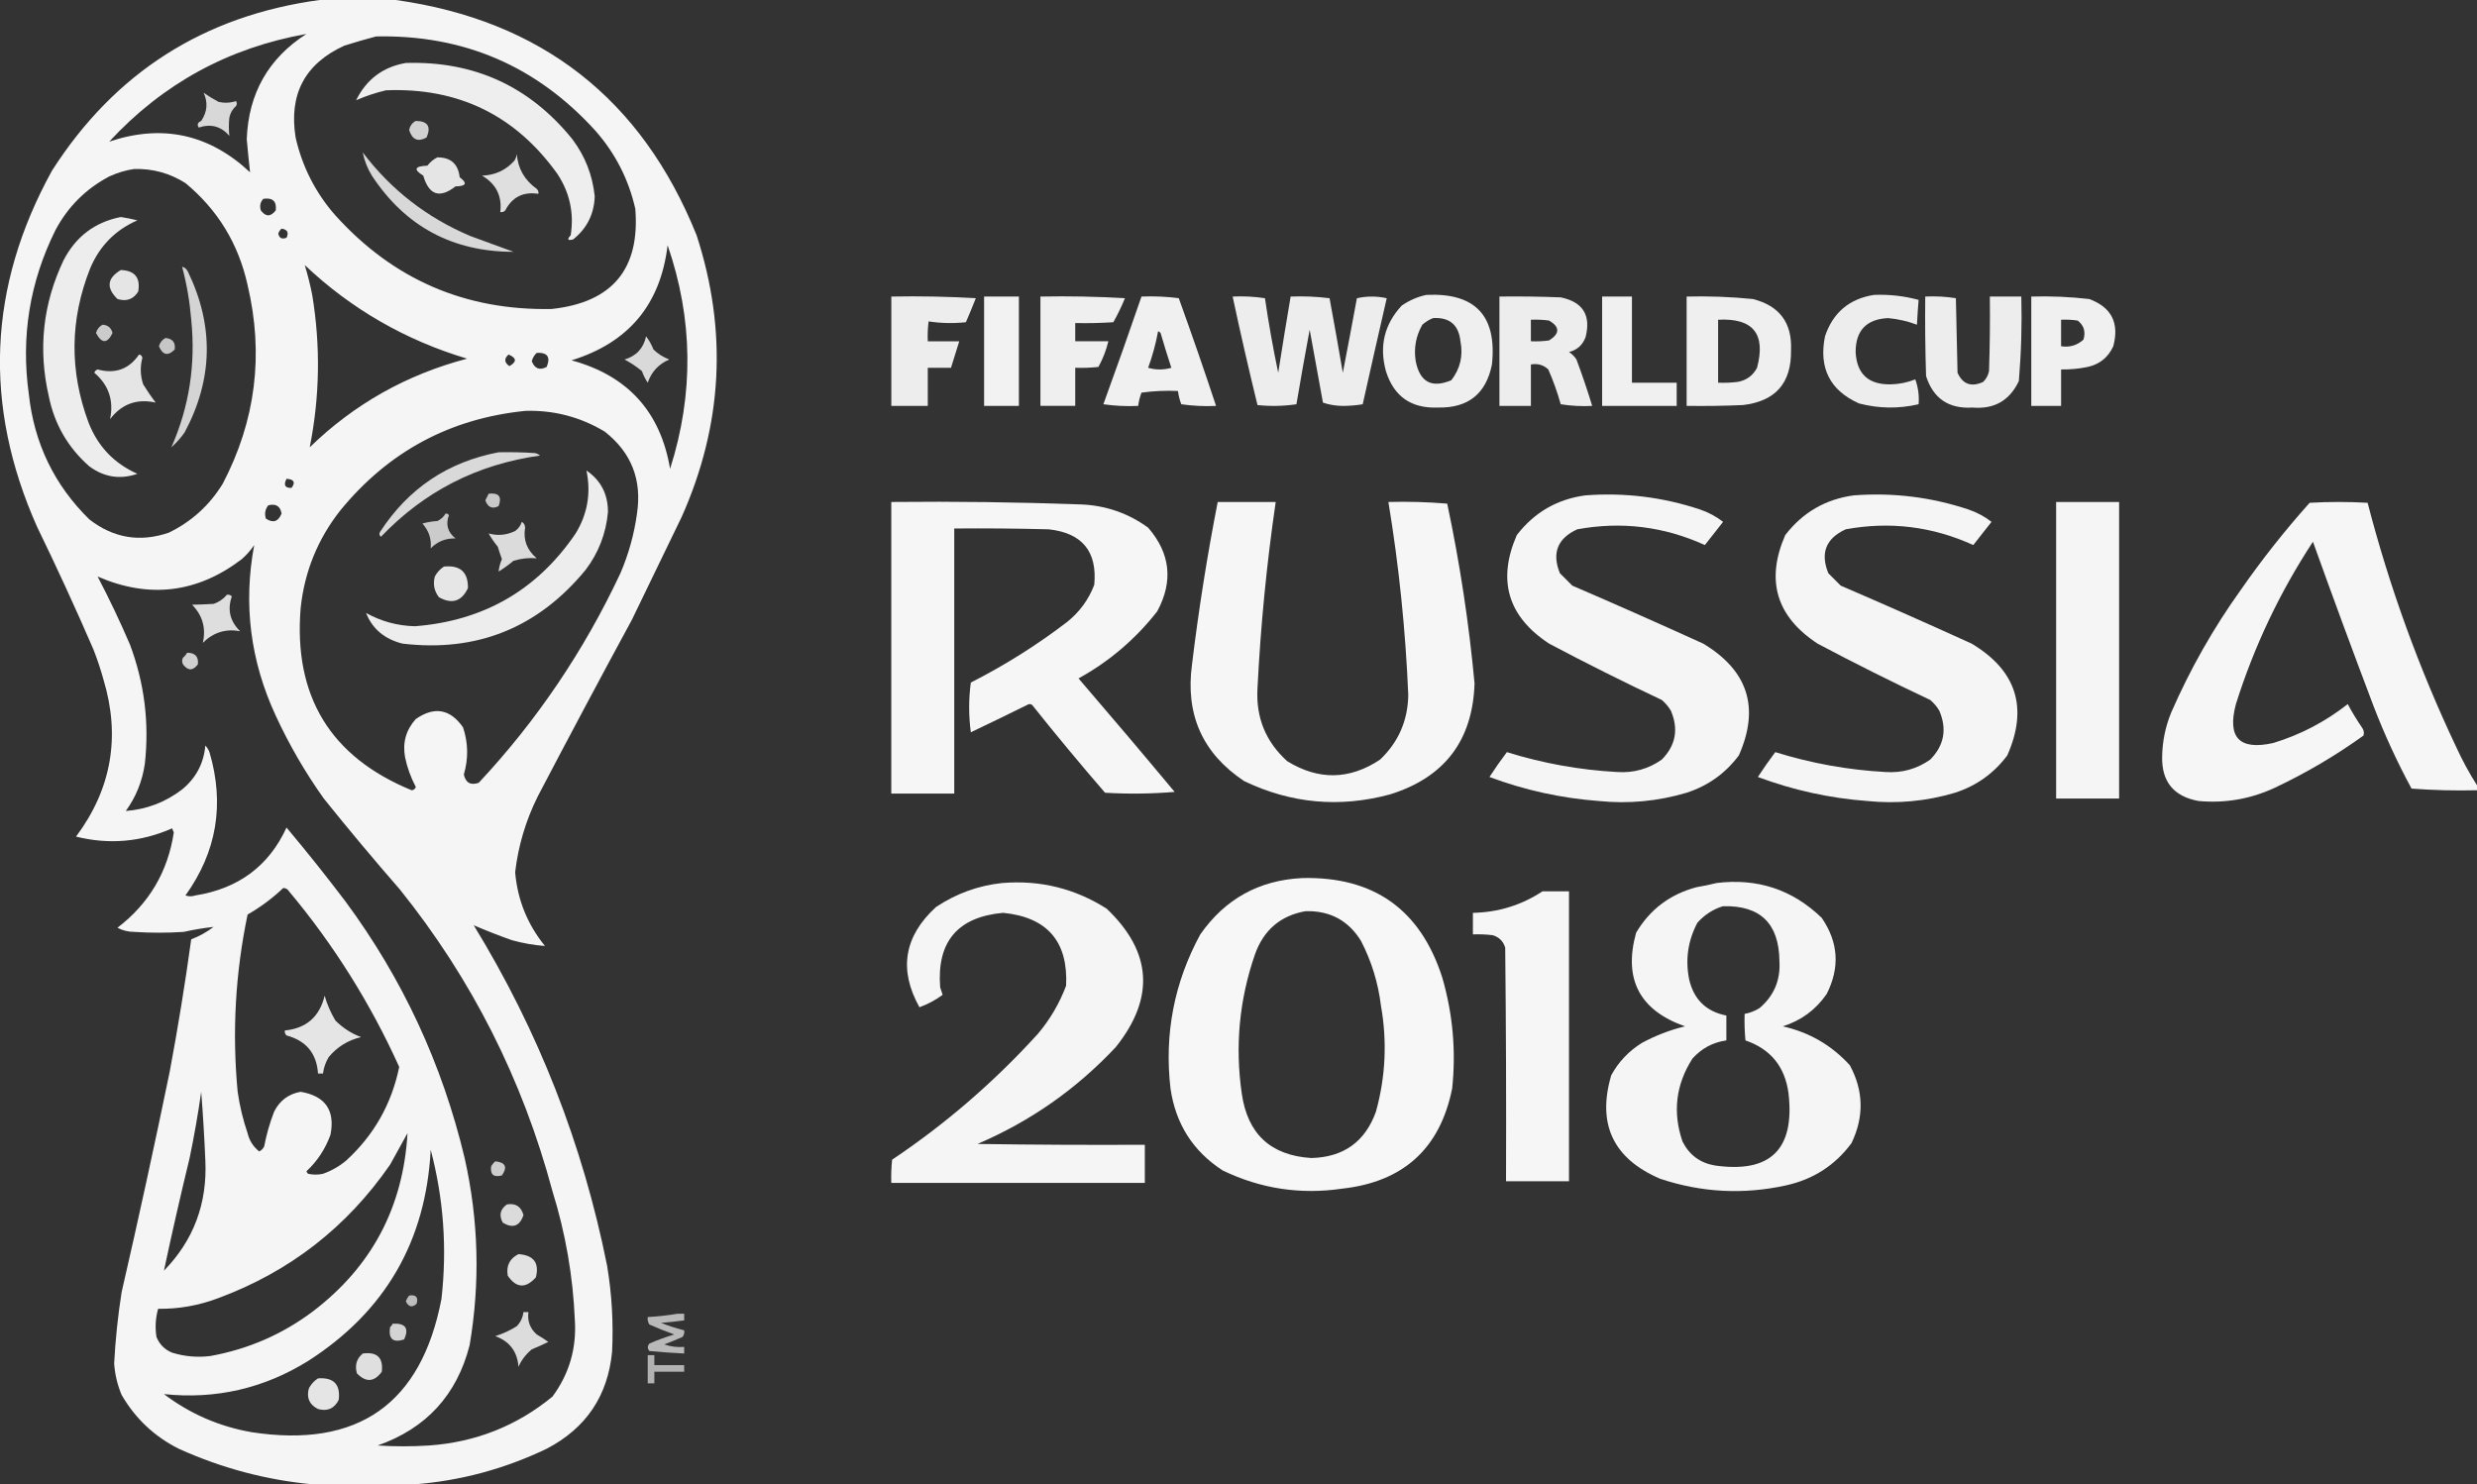 <?xml version="1.0" encoding="UTF-8"?> <svg xmlns="http://www.w3.org/2000/svg" xmlns:xlink="http://www.w3.org/1999/xlink" xmlns:xodm="http://www.corel.com/coreldraw/odm/2003" xml:space="preserve" width="110.234mm" height="66.07mm" version="1.1" style="shape-rendering:geometricPrecision; text-rendering:geometricPrecision; image-rendering:optimizeQuality; fill-rule:evenodd; clip-rule:evenodd" viewBox="0 0 1477.8 885.74"><rect x="0" y="0" width="1477.8" height="885.74" fill="#333333" stroke="none"/> <defs> <style type="text/css"> .fil31 {fill:#FEFEFE;fill-opacity:0.627} .fil30 {fill:#FEFEFE;fill-opacity:0.655} .fil28 {fill:#FEFEFE;fill-opacity:0.675} .fil16 {fill:#FEFEFE;fill-opacity:0.725} .fil18 {fill:#FEFEFE;fill-opacity:0.737} .fil14 {fill:#FEFEFE;fill-opacity:0.749} .fil26 {fill:#FEFEFE;fill-opacity:0.757} .fil23 {fill:#FEFEFE;fill-opacity:0.769} .fil3 {fill:#FEFEFE;fill-opacity:0.78} .fil7 {fill:#FEFEFE;fill-opacity:0.792} .fil2 {fill:#FEFEFE;fill-opacity:0.808} .fil17 {fill:#FEFEFE;fill-opacity:0.812} .fil15 {fill:#FEFEFE;fill-opacity:0.816} .fil20 {fill:#FEFEFE;fill-opacity:0.827} .fil29 {fill:#FEFEFE;fill-opacity:0.835} .fil22 {fill:#FEFEFE;fill-opacity:0.843} .fil4 {fill:#FEFEFE;fill-opacity:0.847} .fil27 {fill:#FEFEFE;fill-opacity:0.859} .fil5 {fill:#FEFEFE;fill-opacity:0.871} .fil32 {fill:#FEFEFE;fill-opacity:0.875} .fil25 {fill:#FEFEFE;fill-opacity:0.878} .fil21 {fill:#FEFEFE;fill-opacity:0.882} .fil9 {fill:#FEFEFE;fill-opacity:0.91} .fil6 {fill:#FEFEFE;fill-opacity:0.914} .fil1 {fill:#FEFEFE;fill-opacity:0.918} .fil11 {fill:#FEFEFE;fill-opacity:0.922} .fil8 {fill:#FEFEFE;fill-opacity:0.925} .fil12 {fill:#FEFEFE;fill-opacity:0.929} .fil13 {fill:#FEFEFE;fill-opacity:0.933} .fil10 {fill:#FEFEFE;fill-opacity:0.941} .fil0 {fill:#FEFEFE;fill-opacity:0.953} .fil19 {fill:#FEFEFE;fill-opacity:0.957} .fil24 {fill:#FEFEFE;fill-opacity:0.961} </style> </defs> <g id="Слой_x0020_1">  <g id="_2553546588016"> <g> <path class="fil0" d="M190.71 0c15.16,0 30.32,0 45.47,0 86.86,12.23 146.67,59.02 179.42,140.37 18.56,57.12 15.6,113.14 -8.9,168.05 -9.89,20.43 -19.77,40.86 -29.66,61.29 -19.02,35.07 -37.8,70.33 -56.35,105.77 -7.05,14.23 -11.5,29.22 -13.35,44.98 1.42,16.51 7.35,31.17 17.79,43.99 -6.5,-0.46 -13.09,-1.61 -19.77,-3.46 -7.83,-2.78 -15.41,-5.74 -22.74,-8.9 38.56,62.96 65.09,130.68 79.58,203.15 2.84,17.03 3.83,34.17 2.97,51.4 -2.55,26.34 -15.56,45.62 -39.05,57.83 -25.13,12.05 -51.49,19.13 -79.08,21.25 -20.1,0 -40.2,0 -60.3,0 -27.78,-2.58 -54.47,-9.66 -80.07,-21.25 -14.56,-7.31 -25.93,-18.02 -34.11,-32.13 -2.52,-6.02 -4.01,-12.28 -4.45,-18.78 0.75,-14.24 2.23,-28.4 4.45,-42.51 10.06,-43.71 19.62,-87.54 28.67,-131.48 4.93,-26.26 9.21,-52.62 12.85,-79.08 4.82,-1.83 9.26,-4.3 13.34,-7.41 -5.92,0.65 -11.85,1.64 -17.79,2.97 -9.89,0.66 -19.77,0.66 -29.66,0 -3.57,-0.03 -6.86,-0.85 -9.89,-2.47 18.83,-14.4 30.04,-33.34 33.61,-56.84 -0.33,-0.82 -0.66,-1.65 -0.99,-2.47 -18.55,8.17 -37.66,9.81 -57.34,4.94 21.22,-28.48 26.66,-59.78 16.31,-93.91 -1.67,-6.04 -3.65,-11.97 -5.93,-17.79 -10.66,-24.62 -21.87,-49 -33.61,-73.15 -32.27,-72.41 -29.3,-143.25 8.9,-212.54 37.41,-58.51 90.63,-92.45 159.65,-101.82zm-41.52 102.81c-24.4,-22.82 -52.41,-28.92 -84.03,-18.29 31.98,-34.61 71.2,-56.03 117.64,-64.26 -22.7,14.58 -34.56,35.5 -35.59,62.77 0.59,6.61 1.25,13.2 1.98,19.77zm75.13 -81.06c52.28,-1.12 95.95,17.66 130.98,56.35 11.81,13.41 19.72,28.89 23.72,46.46 2.9,36 -13.74,55.93 -49.92,59.81 -51.52,1.01 -94.52,-17.61 -129.01,-55.85 -11.81,-13.41 -19.72,-28.9 -23.73,-46.46 -4.14,-25.84 5.58,-44.13 29.16,-54.86 6.34,-1.99 12.6,-3.8 18.78,-5.44zm-144.33 79.09c11.09,-0.31 21.31,2.49 30.64,8.4 19.26,15.93 31.62,36.19 37.07,60.8 9.81,41.45 4.87,80.99 -14.83,118.63 -7.89,12.84 -18.6,22.56 -32.13,29.16 -17.22,5.92 -33.04,3.28 -47.45,-7.91 -20.86,-20.47 -32.89,-45.35 -36.08,-74.63 -4.8,-34.29 0.47,-66.92 15.82,-97.87 7.41,-14.01 18.12,-24.71 32.13,-32.13 4.86,-2.23 9.8,-3.71 14.83,-4.45zm77.11 17.79c5.6,-0.82 8.07,1.49 7.41,6.92 -3.02,3.91 -5.99,3.91 -8.9,0 -0.82,-2.64 -0.33,-4.95 1.48,-6.92zm10.87 17.79c3.47,0.52 4.46,2.33 2.97,5.44 -2.71,1.07 -4.35,0.24 -4.94,-2.47 0.44,-1.23 1.1,-2.21 1.98,-2.97zm230.33 9.89c15.25,44.18 15.74,88.67 1.48,133.45 -5.71,-34.05 -25.31,-55.64 -58.82,-64.75 34.05,-10.48 53.16,-33.38 57.34,-68.7zm-216.49 11.86c27.75,26.22 60.04,44.84 96.88,55.85 -36.04,9.45 -67.35,27.08 -93.91,52.89 6.02,-30.19 6.51,-60.51 1.48,-90.95 -1.19,-6.03 -2.67,-11.96 -4.45,-17.79zm138.4 52.39c6.41,-0.34 8.39,2.46 5.93,8.4 -4.19,2.19 -7.16,1.04 -8.9,-3.46 0.56,-1.99 1.55,-3.63 2.97,-4.94zm-16.8 0.99c4.87,2.05 5.04,4.36 0.49,6.92 -3.08,-2.15 -3.24,-4.46 -0.49,-6.92zm9.89 33.61c17.08,-0.51 32.89,3.61 47.45,12.36 15.9,12.43 22.33,28.74 19.28,48.93 -1.68,12.3 -4.98,24.17 -9.88,35.59 -21.72,46.29 -49.89,87.97 -84.52,125.05 -4.84,1.67 -7.8,0.02 -8.9,-4.94 2.78,-9.45 2.62,-18.84 -0.49,-28.17 -7.68,-10.97 -17.07,-12.62 -28.17,-4.94 -5.84,6.48 -7.98,14.06 -6.43,22.74 1.3,6.23 3.45,12.16 6.43,17.79 -0.38,1.21 -1.21,1.86 -2.47,1.98 -48.46,-19.87 -70.54,-56.11 -66.23,-108.74 2.31,-21.78 10.22,-41.22 23.73,-58.32 28.62,-34.99 65.36,-54.76 110.22,-59.31zm-142.35 40.53c4.49,0.31 5.48,2.12 2.97,5.44 -3.92,0.12 -4.91,-1.7 -2.97,-5.44zm-10.87 15.82c4.52,-1.14 7.16,0.5 7.91,4.94 -1.99,4.87 -5.12,5.86 -9.39,2.97 -0.88,-2.96 -0.39,-5.6 1.48,-7.91zm-101.82 42.51c30.74,13.33 59.41,9.87 86,-10.38 2.84,-2.51 5.31,-5.31 7.41,-8.4 -6.61,35.19 -2.32,69.13 12.85,101.82 8.06,17.45 17.61,33.92 28.67,49.43 14.79,18.41 29.94,36.54 45.47,54.37 42.78,53.27 73.1,113.25 90.95,179.92 7.76,24.97 12.21,50.51 13.34,76.61 1.14,17.04 -3.31,32.36 -13.34,45.97 -21.32,17.49 -45.87,27.21 -73.65,29.16 -10.21,0.66 -20.43,0.66 -30.64,0 28.96,-10.18 47.25,-30.12 54.86,-59.81 6.36,-37.39 5.37,-74.63 -2.97,-111.71 -13.35,-56.03 -37.08,-107.1 -71.18,-153.22 -11.32,-14.95 -23.02,-29.61 -35.09,-43.99 -10.46,22.89 -28.59,36.4 -54.37,40.53 -1.98,0.66 -3.95,0.66 -5.93,0 18.7,-26.05 23.48,-54.55 14.33,-85.51 -0.58,-1.49 -1.4,-2.8 -2.47,-3.95 -0.94,10.66 -5.56,19.4 -13.84,26.2 -9.96,7.62 -21.16,11.9 -33.61,12.85 6.1,-8.41 9.88,-17.8 11.37,-28.17 2.71,-24.46 -0.26,-48.19 -8.9,-71.18 -5.93,-13.83 -12.36,-27.34 -19.28,-40.53zm110.72 185.85c1.5,0.01 2.65,0.67 3.46,1.98 26.64,31.85 48.56,66.78 65.74,104.79 -4.54,22.11 -15.09,40.73 -31.63,55.85 -4.12,3.46 -8.74,6.1 -13.84,7.91 -2.97,0.66 -5.93,0.66 -8.9,0 -0.45,-0.41 -0.78,-0.9 -0.99,-1.48 6.51,-6.1 11.29,-13.35 14.33,-21.75 2.91,-14.61 -3.03,-23.17 -17.79,-25.7 -7.24,1.31 -12.51,5.27 -15.82,11.86 -2.6,6.73 -4.58,13.65 -5.93,20.76 -0.66,1.32 -1.65,2.31 -2.97,2.97 -3.55,-2.82 -5.86,-6.45 -6.92,-10.87 -2.75,-8.05 -4.73,-16.29 -5.93,-24.71 -3.36,-35.56 -1.38,-70.82 5.93,-105.78 7.77,-4.45 14.85,-9.72 21.25,-15.82zm-71.18 228.35c4.79,-22.46 9.9,-44.87 15.32,-67.22 2.73,-13.1 5.04,-26.28 6.92,-39.54 1.07,13.66 1.89,27.33 2.47,41.02 1.19,25.73 -7.04,47.65 -24.71,65.74zm145.32 -82.05c-2.55,44.15 -21.33,79.58 -56.35,106.27 -18.21,13.71 -38.64,22.61 -61.29,26.69 -7.73,0.96 -15.31,0.3 -22.74,-1.98 -4.45,-1.81 -7.58,-4.94 -9.39,-9.39 -0.89,-5.71 -0.56,-11.32 0.99,-16.8 12.28,0.18 24.3,-1.97 36.08,-6.43 42.48,-15.79 76.58,-42.32 102.31,-79.58 3.49,-6.32 6.95,-12.58 10.38,-18.78zm13.84 9.88c7.69,29.12 9.83,58.78 6.43,88.97 -12.03,62.74 -49.76,89.27 -113.19,79.58 -19.36,-3.37 -36.82,-10.95 -52.39,-22.74 30.91,3.23 59.58,-3.36 86,-19.77 45.92,-29.39 70.31,-71.4 73.15,-126.04z"></path> </g> <g> <path class="fil1" d="M242.11 37.57c40.73,-1.23 73.85,13.92 99.35,45.47 7.62,10.13 12.07,21.5 13.35,34.11 -0.34,10.55 -4.62,19.12 -12.85,25.7 -3.32,0.87 -3.82,0.05 -1.48,-2.47 2.08,-13.2 -0.55,-25.39 -7.91,-36.58 -25.03,-35 -59.14,-51.65 -102.32,-49.92 -6.25,1.5 -12.18,3.48 -17.79,5.93 6.14,-12.46 16.02,-19.87 29.66,-22.24z"></path> </g> <g> <path class="fil2" d="M121.51 55.36c2.8,1.95 5.77,3.77 8.9,5.44 3.55,0.78 7.01,0.62 10.38,-0.49 0.66,0.99 0.66,1.98 0,2.97 -2.08,1.86 -3.4,4.16 -3.95,6.92 -0.4,3.67 -0.4,7.29 0,10.87 -4.96,-5.72 -11.06,-7.37 -18.29,-4.94 -1.11,-1.75 -0.62,-3.07 1.48,-3.95 3.62,-5.39 4.12,-10.99 1.48,-16.8z"></path> </g> <g> <path class="fil3" d="M248.05 72.16c7.15,0.07 9.3,3.36 6.43,9.89 -5.1,2.81 -8.56,1.33 -10.38,-4.45 0.5,-2.52 1.82,-4.33 3.95,-5.44z"></path> </g> <g> <path class="fil2" d="M216.41 90.95c16.87,22.29 38.29,38.93 64.26,49.92 8.62,3.14 17.19,6.27 25.7,9.39 -36.39,0.01 -64.56,-15.14 -84.52,-45.47 -2.66,-4.33 -4.47,-8.94 -5.44,-13.84z"></path> </g> <g> <path class="fil4" d="M308.35 91.93c0.6,8.59 4.55,15.51 11.86,20.76 0.88,0.82 1.21,1.8 0.99,2.97 -9.02,-1.39 -15.61,1.9 -19.77,9.89 -0.82,0.88 -1.8,1.2 -2.97,0.99 1.16,-9.54 -2.46,-16.79 -10.87,-21.75 7.74,-0.24 14.16,-3.2 19.28,-8.9 0.78,-1.23 1.28,-2.55 1.48,-3.95z"></path> </g> <g> <path class="fil5" d="M260.9 93.91c8,-0.07 12.45,3.88 13.35,11.86 4.75,3.54 3.93,5.35 -2.47,5.44 -9.45,7.39 -15.88,5.25 -19.28,-6.43 -6,-3.65 -5.18,-5.63 2.47,-5.93 1.64,-2.13 3.62,-3.78 5.93,-4.94z"></path> </g> <g> <path class="fil6" d="M72.08 129.5c3.31,0.5 6.6,1.16 9.88,1.98 -13.18,5.77 -22.58,15.33 -28.17,28.67 -12.11,30.52 -12.44,61.16 -0.99,91.93 5.52,14.25 15.24,24.46 29.16,30.64 -10.28,3.55 -19.84,2.07 -28.67,-4.45 -12.78,-11.22 -20.85,-25.22 -24.22,-42.01 -6.42,-28.08 -3.45,-55.1 8.9,-81.06 7.34,-14.11 18.7,-22.68 34.11,-25.7z"></path> </g> <g> <path class="fil7" d="M108.66 159.16c1.56,0.43 2.71,1.42 3.46,2.97 15.63,32.27 14.97,64.23 -1.98,95.89 -2.3,3.28 -4.93,6.25 -7.91,8.9 10.64,-24.13 14.59,-49.5 11.86,-76.12 -0.87,-10.72 -2.68,-21.27 -5.44,-31.63z"></path> </g> <g> <path class="fil5" d="M72.08 161.13c8.36,0.29 11.82,4.58 10.38,12.85 -2.86,4.6 -6.98,6.09 -12.36,4.45 -6.87,-6.67 -6.21,-12.44 1.98,-17.3z"></path> </g> <g> <path class="fil8" d="M851.06 175.96c29.11,-1.36 42.13,12.48 39.05,41.52 -3.49,17.48 -14.2,26.05 -32.13,25.7 -16.04,0.65 -26.42,-6.6 -31.14,-21.75 -4.07,-14.87 -0.94,-27.89 9.39,-39.05 4.59,-3.19 9.54,-5.33 14.83,-6.43zm3.95 13.84c9.82,-0.56 15.26,4.05 16.31,13.84 1.67,8.65 -0.14,16.39 -5.44,23.23 -11.7,4.94 -18.78,1.15 -21.25,-11.37 -1.22,-7.73 0.1,-14.98 3.95,-21.75 1.99,-1.73 4.13,-3.05 6.43,-3.95z"></path> </g> <g> <path class="fil6" d="M1117.97 175.96c9.06,-0.37 17.95,0.62 26.69,2.97 -0.41,4.93 -0.74,9.88 -0.99,14.83 -5.54,-2.1 -11.3,-3.42 -17.3,-3.95 -12.84,0.65 -19.27,7.41 -19.28,20.26 0.68,13.04 7.6,19.46 20.76,19.28 5.13,-0.1 10.07,-1.09 14.83,-2.97 1.72,4.77 2.38,9.71 1.98,14.83 -11.91,2.77 -23.77,2.6 -35.59,-0.49 -17.32,-7.78 -24.07,-21.13 -20.26,-40.04 4.73,-14.11 14.44,-22.35 29.16,-24.71z"></path> </g> <g> <path class="fil9" d="M531.76 176.95c16.82,-0.33 33.62,0 50.42,0.99 -1.89,4.84 -3.86,9.61 -5.93,14.33 -7.49,0.8 -14.91,0.64 -22.24,-0.49 -0.49,3.94 -0.66,7.89 -0.49,11.86 6.26,0 12.52,0 18.78,0 -1.65,5.27 -3.3,10.55 -4.94,15.82 -4.61,0 -9.23,0 -13.84,0 0,7.58 0,15.16 0,22.74 -7.25,0 -14.5,0 -21.75,0 0,-21.75 0,-43.5 0,-65.24z"></path> </g> <g> <path class="fil10" d="M587.12 176.95c6.92,0 13.84,0 20.76,0 0,21.75 0,43.5 0,65.24 -6.92,0 -13.84,0 -20.76,0 0,-21.75 0,-43.5 0,-65.24z"></path> </g> <g> <path class="fil11" d="M620.73 176.95c16.82,-0.33 33.62,0 50.42,0.99 -2.03,4.96 -4.34,9.74 -6.92,14.33 -7.57,0.49 -15.15,0.66 -22.74,0.49 0,3.62 0,7.25 0,10.87 6.59,0 13.18,0 19.77,0 -1.29,5.36 -3.27,10.47 -5.93,15.32 -4.6,0.49 -9.22,0.66 -13.84,0.49 0,7.58 0,15.16 0,22.74 -6.92,0 -13.84,0 -20.76,0 0,-21.75 0,-43.5 0,-65.24z"></path> </g> <g> <path class="fil12" d="M681.03 176.95c7.5,-0.31 14.91,0.02 22.24,0.99 7.72,21.36 15.14,42.78 22.24,64.26 -6.95,0.33 -13.87,-0 -20.76,-0.99 -0.97,-2.57 -1.63,-5.2 -1.98,-7.91 -7.28,-0.33 -14.53,0 -21.75,0.99 -0.97,2.57 -1.63,5.2 -1.98,7.91 -6.95,0.33 -13.87,-0 -20.76,-0.99 7.78,-21.37 15.36,-42.79 22.74,-64.26zm9.89 20.76c0.61,0.11 1.1,0.44 1.48,0.99 2.04,6.96 4.19,13.88 6.43,20.76 -4.61,1.32 -9.23,1.32 -13.84,0 2.59,-7.1 4.56,-14.35 5.93,-21.75z"></path> </g> <g> <path class="fil6" d="M735.4 176.95c6.51,-0.31 12.94,0.02 19.28,0.99 2.18,14.94 4.82,29.77 7.91,44.49 2.37,-15.19 4.84,-30.34 7.41,-45.47 7.83,-0.31 15.57,0.02 23.23,0.99 2.74,14.81 5.38,29.64 7.91,44.49 2.87,-14.82 5.67,-29.65 8.4,-44.49 5.93,-1.32 11.86,-1.32 17.79,0 -4.84,21.06 -9.62,42.15 -14.33,63.27 -3.87,0.64 -7.83,0.97 -11.86,0.99 -4.21,-0.04 -8.16,-0.7 -11.86,-1.98 -2.64,-14.5 -5.27,-29 -7.91,-43.5 -2.76,14.8 -5.4,29.63 -7.91,44.48 -7.67,1.13 -15.41,1.3 -23.23,0.49 -5.26,-21.5 -10.2,-43.08 -14.83,-64.75z"></path> </g> <g> <path class="fil6" d="M894.56 176.95c12.2,-0.16 24.39,0 36.58,0.49 13.22,2.71 18.16,10.62 14.83,23.73 -1.73,4.69 -5.02,7.66 -9.89,8.9 1.81,1.15 3.3,2.64 4.45,4.45 3.43,9.15 6.56,18.38 9.39,27.68 -6.3,0.33 -12.56,-0 -18.78,-0.99 -1.98,-7.1 -4.45,-14.02 -7.41,-20.76 -2.86,-2.7 -6.32,-3.69 -10.38,-2.97 0,8.24 0,16.48 0,24.71 -6.26,0 -12.52,0 -18.78,0 0,-21.75 0,-43.5 0,-65.24zm18.78 13.84c3.64,-0.16 7.26,0 10.87,0.49 6.48,3.81 6.48,7.76 0,11.86 -3.61,0.49 -7.23,0.66 -10.87,0.49 0,-4.28 0,-8.57 0,-12.85z"></path> </g> <g> <path class="fil13" d="M955.85 176.95c5.93,0 11.86,0 17.79,0 0,17.13 0,34.27 0,51.4 8.9,0 17.79,0 26.69,0 0,4.61 0,9.23 0,13.84 -14.83,0 -29.66,0 -44.49,0 0,-21.75 0,-43.5 0,-65.24z"></path> </g> <g> <path class="fil11" d="M1006.26 176.95c13.22,-0.33 26.39,0.16 39.54,1.48 15.91,4.04 23.49,14.26 22.74,30.64 0.29,19.49 -9.27,30.36 -28.67,32.62 -11.2,0.49 -22.4,0.66 -33.61,0.49 0,-21.75 0,-43.5 0,-65.24zm18.78 13.84c20.86,-1.13 28.61,8.43 23.23,28.67 -2.43,4.6 -6.22,7.4 -11.37,8.4 -3.94,0.49 -7.9,0.66 -11.86,0.49 0,-12.52 0,-25.04 0,-37.57z"></path> </g> <g> <path class="fil9" d="M1148.61 176.95c6.19,-0.31 12.28,0.02 18.29,0.99 0.33,14.83 0.66,29.66 0.99,44.49 3.13,6.9 8.24,8.71 15.32,5.44 1.8,-1.78 2.95,-3.92 3.46,-6.43 0.49,-14.82 0.66,-29.65 0.49,-44.48 6.26,0 12.53,0 18.78,0 0.43,16.86 -0.06,33.67 -1.48,50.41 -5.47,11.64 -14.69,16.91 -27.68,15.82 -14.18,0.84 -23.4,-5.43 -27.68,-18.78 -0.49,-15.81 -0.66,-31.63 -0.49,-47.45z"></path> </g> <g> <path class="fil12" d="M1211.88 176.95c11.58,-0.33 23.11,0.16 34.6,1.48 13.26,4.92 18.03,14.31 14.33,28.17 -3.06,6.68 -8.17,10.8 -15.32,12.36 -5.22,1.08 -10.49,1.58 -15.82,1.48 0,7.25 0,14.5 0,21.75 -5.93,0 -11.86,0 -17.79,0 0,-21.75 0,-43.5 0,-65.24zm17.79 13.84c3.31,-0.16 6.6,0 9.89,0.49 3.74,2.88 4.88,6.67 3.46,11.37 -3.74,3.42 -8.19,4.74 -13.35,3.95 0,-5.27 0,-10.54 0,-15.82z"></path> </g> <g> <path class="fil14" d="M61.21 193.76c3.16,0.19 5.14,1.84 5.93,4.94 -3.13,6.45 -6.43,6.45 -9.89,0 0.65,-2.29 1.97,-3.93 3.95,-4.94z"></path> </g> <g> <path class="fil15" d="M385.45 200.68c1.77,2.27 3.25,4.9 4.45,7.91 2.72,2.6 5.85,4.58 9.39,5.93 -6.3,2.68 -10.59,7.29 -12.85,13.84 -1.43,-2.14 -2.59,-4.45 -3.46,-6.92 -3.27,-2.7 -6.74,-5.01 -10.38,-6.92 7.05,-2.1 11.33,-6.72 12.85,-13.84z"></path> </g> <g> <path class="fil16" d="M98.77 201.66c4.25,0.46 6.07,2.76 5.44,6.92 -4,4.03 -7.13,3.37 -9.39,-1.98 0.65,-2.29 1.97,-3.93 3.95,-4.94z"></path> </g> <g> <path class="fil5" d="M82.96 211.55c1.07,0.12 1.73,0.78 1.98,1.98 -1.42,5.33 -1.25,10.6 0.49,15.82 2.38,3.83 4.85,7.46 7.41,10.87 -11.14,-2.49 -20.2,0.8 -27.18,9.89 2.32,-11.15 -0.81,-20.38 -9.39,-27.68 0.33,-0.99 0.99,-1.65 1.98,-1.98 10.48,2.82 18.71,-0.15 24.71,-8.9z"></path> </g> <g> <path class="fil17" d="M297.47 269.87c7.26,-0.16 14.51,0 21.75,0.49 1.11,0.25 2.1,0.74 2.97,1.48 -37.41,5.19 -69.04,21.34 -94.9,48.44 -1.07,-0.86 -1.23,-1.84 -0.49,-2.97 16.8,-25.86 40.36,-41.68 70.68,-47.45z"></path> </g> <g> <path class="fil9" d="M349.87 280.75c8.55,5.82 12.84,14.05 12.85,24.71 -1.15,12.84 -5.6,24.37 -13.35,34.6 -28.44,34.57 -64.86,49.24 -109.23,43.99 -10.69,-2.66 -17.94,-8.76 -21.75,-18.29 9.02,5.02 18.74,7.65 29.16,7.91 41.01,-3.19 72.97,-21.64 95.89,-55.36 7.11,-11.67 9.25,-24.2 6.43,-37.57z"></path> </g> <g> <path class="fil18" d="M291.54 294.59c6.07,-0.71 8.04,1.76 5.93,7.41 -3.8,1.9 -6.43,0.74 -7.91,-3.46 0.67,-1.34 1.33,-2.66 1.98,-3.95z"></path> </g> <g> <path class="fil0" d="M945.96 295.58c23.33,-1.75 46.07,1.05 68.21,8.4 5.09,1.72 9.7,4.19 13.84,7.41 -3.64,4.65 -7.26,9.26 -10.87,13.84 -24.41,-11.1 -49.78,-14.23 -76.12,-9.39 -11.8,5.41 -15.26,14.14 -10.38,26.2 2.47,2.47 4.94,4.94 7.41,7.41 26.12,11.25 52.15,22.78 78.1,34.6 26.78,16.08 33.87,38.32 21.25,66.73 -7.99,10.68 -18.37,18.09 -31.14,22.24 -17.12,5.09 -34.58,6.73 -52.39,4.94 -22.47,-1.69 -44.22,-6.47 -65.24,-14.33 3.29,-5.1 6.75,-10.04 10.38,-14.83 21.42,6.67 43.33,10.63 65.74,11.86 9.81,0.67 18.71,-1.8 26.69,-7.41 8.31,-8.42 10.12,-18.14 5.44,-29.16 -1.44,-2.43 -3.25,-4.57 -5.44,-6.43 -22.62,-10.65 -45.03,-21.85 -67.22,-33.61 -24.61,-16.17 -31.04,-37.75 -19.28,-64.75 10.43,-13.57 24.11,-21.48 41.02,-23.73z"></path> </g> <g> <path class="fil0" d="M1106.11 295.58c23.33,-1.75 46.07,1.05 68.21,8.4 5.09,1.72 9.7,4.19 13.84,7.41 -3.64,4.65 -7.26,9.26 -10.87,13.84 -24.41,-11.1 -49.78,-14.23 -76.12,-9.39 -11.8,5.41 -15.26,14.14 -10.38,26.2 2.47,2.47 4.94,4.94 7.41,7.41 26.12,11.25 52.15,22.78 78.1,34.6 26.77,16.04 33.85,38.29 21.25,66.73 -7.99,10.68 -18.37,18.09 -31.14,22.24 -17.12,5.09 -34.58,6.73 -52.39,4.94 -22.47,-1.69 -44.22,-6.47 -65.24,-14.33 3.29,-5.1 6.75,-10.04 10.38,-14.83 21.42,6.67 43.33,10.63 65.74,11.86 9.82,0.67 18.71,-1.8 26.69,-7.41 8.31,-8.42 10.12,-18.14 5.44,-29.16 -1.44,-2.43 -3.25,-4.57 -5.44,-6.43 -22.62,-10.65 -45.03,-21.85 -67.22,-33.61 -24.61,-16.18 -31.04,-37.76 -19.28,-64.75 10.43,-13.57 24.11,-21.48 41.02,-23.73z"></path> </g> <g> <path class="fil19" d="M531.76 299.53c37.91,-0.4 75.81,0.1 113.68,1.48 14.63,0.7 27.81,5.31 39.54,13.84 13.29,15.33 15.1,31.97 5.44,49.92 -12.94,16.56 -28.59,29.91 -46.96,40.04 19.3,22.43 38.41,45 57.34,67.72 -13.83,1.15 -27.67,1.32 -41.52,0.49 -14.87,-17.18 -29.37,-34.64 -43.5,-52.39 -0.99,-0.66 -1.98,-0.66 -2.97,0 -11.2,5.54 -22.4,10.98 -33.61,16.31 -1.32,-9.89 -1.32,-19.77 0,-29.66 20.28,-10.3 39.39,-22.32 57.34,-36.08 7.5,-5.96 12.94,-13.37 16.31,-22.24 1.88,-19.88 -7.18,-30.92 -27.18,-33.12 -18.78,-0.49 -37.56,-0.66 -56.35,-0.49 0,52.72 0,105.45 0,158.17 -12.52,0 -25.04,0 -37.57,0 0,-58 0,-115.99 0,-173.99z"></path> </g> <g> <path class="fil19" d="M726.5 299.53c11.53,0 23.07,0 34.6,0 -5.4,36.89 -9.02,73.96 -10.87,111.21 -1.01,17.43 4.92,31.92 17.79,43.5 18.7,11.46 37.15,11.13 55.36,-0.99 10.96,-10.44 16.56,-23.29 16.81,-38.55 -1.61,-38.64 -5.56,-77.03 -11.86,-115.17 11.78,-0.32 23.47,0.01 35.09,0.99 7.53,35.44 12.96,71.19 16.31,107.26 -1.1,34.05 -17.9,56.12 -50.42,66.23 -30.05,8.11 -59.04,5.47 -86.99,-7.91 -24.85,-16.5 -35.23,-39.73 -31.14,-69.69 3.93,-32.49 9.04,-64.78 15.32,-96.88z"></path> </g> <g> <path class="fil0" d="M1226.71 299.53c12.52,0 25.04,0 37.57,0 0,58.98 0,117.97 0,176.95 -12.53,0 -25.04,0 -37.57,0 0,-58.98 0,-117.97 0,-176.95z"></path> </g> <g> <path class="fil19" d="M1477.8 468.57c0,0.99 0,1.98 0,2.97 -13.1,0.32 -26.11,-0.01 -39.05,-0.99 -8.65,-15.97 -16.22,-32.45 -22.74,-49.43 -12.32,-32.52 -24.35,-65.14 -36.08,-97.87 -19.77,30.12 -35.09,62.41 -45.97,96.88 -5.32,19.99 2.1,27.73 22.24,23.23 16.32,-4.97 31.15,-12.72 44.48,-23.23 2.55,4.78 5.36,9.39 8.4,13.84 1.18,1.53 1.5,3.17 0.99,4.94 -16.6,11.96 -34.23,22.34 -52.89,31.14 -14.46,6.72 -29.63,9.35 -45.47,7.91 -14.89,-2.69 -22.14,-11.59 -21.75,-26.69 0.17,-9.07 1.98,-17.8 5.44,-26.2 11.31,-25.93 25.15,-50.31 41.52,-73.15 12.6,-18.11 26.28,-35.41 41.02,-51.9 11.54,-0.66 23.06,-0.66 34.6,0 13.03,50.28 30.67,98.89 52.89,145.81 3.65,7.96 7.76,15.53 12.36,22.74z"></path> </g> <g> <path class="fil14" d="M265.84 306.45c0.87,-0.13 1.53,0.2 1.98,0.99 -2.03,5.56 -0.71,10.17 3.95,13.84 -5.86,-0.14 -10.8,1.84 -14.83,5.93 0.57,-5.54 -1.08,-10.49 -4.94,-14.83 2.91,-0.81 5.88,-1.31 8.9,-1.48 2.14,-0.98 3.78,-2.47 4.94,-4.45z"></path> </g> <g> <path class="fil20" d="M311.31 311.39c1.21,0.64 1.87,1.8 1.98,3.46 -1.25,7.26 1.06,13.36 6.92,18.29 -4.57,-0.41 -9.18,0.08 -13.84,1.48 -2.9,2.43 -5.87,4.57 -8.9,6.43 0.28,-2.59 0.94,-5.06 1.98,-7.41 -0.9,-2.42 -1.72,-4.89 -2.47,-7.41 -2.11,-2.57 -3.92,-5.21 -5.44,-7.91 5.43,1.51 10.71,1.01 15.82,-1.48 1.94,-1.43 3.26,-3.25 3.95,-5.44z"></path> </g> <g> <path class="fil21" d="M264.85 338.08c9.71,-0.99 14.49,3.29 14.33,12.85 -3.77,7.96 -9.54,9.77 -17.3,5.44 -2.83,-3.64 -3.65,-7.76 -2.47,-12.36 1.34,-2.49 3.16,-4.47 5.44,-5.93z"></path> </g> <g> <path class="fil22" d="M135.35 354.89c1.16,-0.22 2.15,0.11 2.97,0.99 -2.77,7.9 -1.12,14.82 4.94,20.76 -8.55,-1.6 -15.97,0.71 -22.24,6.92 1.97,-8.75 -0.17,-16.33 -6.43,-22.74 4.17,-0.06 8.45,-0.23 12.85,-0.49 3.22,-1.1 5.85,-2.91 7.91,-5.44z"></path> </g> <g> <path class="fil23" d="M111.63 389.49c4.77,-0.01 6.91,2.3 6.43,6.92 -2.97,3.95 -5.93,3.95 -8.9,0 -0.66,-1.32 -0.66,-2.64 0,-3.95 1.03,-0.86 1.86,-1.85 2.47,-2.97z"></path> </g> <g> <path class="fil24" d="M776.92 523.93c42.69,-0.99 70.53,18.78 83.53,59.31 6.32,21.71 8.29,43.79 5.93,66.23 -7.2,35.85 -29.12,55.79 -65.74,59.81 -24.89,3.64 -48.61,0.02 -71.18,-10.87 -17.71,-11.5 -28.09,-27.81 -31.14,-48.93 -3.74,-32.58 2.19,-63.23 17.79,-91.93 14.78,-21.15 35.04,-32.35 60.8,-33.61zm1.98 19.77c14.54,-0.39 25.58,5.54 33.12,17.79 6.25,12.13 10.2,24.98 11.86,38.55 3.78,21.33 2.79,42.41 -2.97,63.27 -6.45,17.96 -19.3,27.19 -38.55,27.68 -24.25,-1.51 -38.09,-14.36 -41.52,-38.55 -4.08,-28.32 -1.44,-56 7.91,-83.04 5.19,-14.51 15.25,-23.07 30.15,-25.7z"></path> </g> <g> <path class="fil0" d="M597.99 526.9c22.57,-1.85 43.33,3.26 62.28,15.32 27.03,25.73 28.84,53.24 5.44,82.54 -23.39,25.01 -50.9,44.29 -82.54,57.83 33.28,0.49 66.56,0.66 99.84,0.49 0,7.58 0,15.16 0,22.74 -50.41,0 -100.83,0 -151.25,0 -0.16,-4.63 0,-9.24 0.49,-13.84 31.96,-21.41 60.96,-46.45 86.99,-75.13 7.24,-8.57 12.84,-18.12 16.8,-28.67 1.3,-26.38 -11.22,-40.88 -37.56,-43.5 -27.15,2.44 -39.67,17.26 -37.57,44.48 0.49,1.48 0.99,2.97 1.48,4.45 -4.2,3.11 -8.81,5.58 -13.84,7.41 -12.5,-22.38 -9.21,-42.31 9.88,-59.81 12.09,-8.04 25.27,-12.81 39.54,-14.33z"></path> </g> <g> <path class="fil0" d="M1024.06 526.9c24.4,-3.02 45.32,3.9 62.77,20.76 10.01,14.51 11,29.67 2.97,45.47 -6.52,9.44 -15.26,15.87 -26.2,19.28 15.84,3.55 29.18,11.29 40.04,23.23 8.22,15.24 8.55,30.72 0.99,46.46 -9.77,13.22 -22.78,21.62 -39.05,25.21 -25.42,5.6 -50.46,4.28 -75.13,-3.95 -28,-12.01 -37.72,-32.6 -29.16,-61.78 4.4,-8.02 10.5,-14.45 18.29,-19.28 8.15,-4.41 16.72,-7.7 25.7,-9.89 -27.11,-9.56 -36.83,-28.18 -29.16,-55.85 8.27,-13.95 20.29,-23.01 36.08,-27.18 4.12,-0.7 8.08,-1.52 11.86,-2.47zm3.95 13.84c22.16,-0.58 33.36,10.29 33.61,32.62 0.73,11.43 -3.22,20.82 -11.86,28.17 -2.78,1.72 -5.74,2.88 -8.9,3.46 -0.17,5.28 0,10.55 0.49,15.82 15.04,5.16 23.61,15.71 25.7,31.63 3.83,33.41 -10.84,47.75 -43.99,43 -8.85,-1.54 -15.27,-6.32 -19.28,-14.34 -5.95,-17.44 -3.97,-33.91 5.93,-49.43 5.46,-6.11 12.22,-9.73 20.26,-10.87 0,-4.94 0,-9.89 0,-14.83 -12.1,-2.38 -19.51,-9.63 -22.24,-21.75 -2.31,-11.78 -0.67,-22.98 4.94,-33.61 4.27,-4.79 9.37,-8.09 15.32,-9.89z"></path> </g> <g> <path class="fil19" d="M920.26 531.84c5.27,0 10.55,0 15.82,0 0,57.66 0,115.33 0,173 -12.52,0 -25.04,0 -37.57,0 0.17,-46.46 0,-92.93 -0.49,-139.39 -1.15,-3.79 -3.62,-6.26 -7.41,-7.41 -3.94,-0.49 -7.89,-0.66 -11.86,-0.49 0,-4.28 0,-8.57 0,-12.85 15.2,-0.33 29.04,-4.62 41.52,-12.85z"></path> </g> <g> <path class="fil25" d="M193.68 594.12c1.43,5.08 3.57,10.03 6.43,14.83 4.45,4.44 9.56,7.74 15.32,9.89 -7.76,1.82 -14.18,5.77 -19.28,11.86 -1.85,3.07 -3,6.37 -3.46,9.89 -0.99,0 -1.98,0 -2.97,0 -0.79,-12 -7.05,-19.58 -18.78,-22.74 -0.88,-0.82 -1.2,-1.8 -0.99,-2.97 12.81,-1.27 20.72,-8.19 23.73,-20.76z"></path> </g> <g> <path class="fil26" d="M295.5 692.97c6.08,0.6 7.4,3.4 3.95,8.4 -4.94,1.32 -7.08,-0.5 -6.43,-5.44 0.69,-1.18 1.51,-2.17 2.47,-2.97z"></path> </g> <g> <path class="fil20" d="M302.42 718.67c5.23,-0.87 8.53,1.28 9.89,6.43 -2.28,6.59 -6.4,8.07 -12.36,4.45 -2.39,-4.37 -1.56,-8 2.47,-10.87z"></path> </g> <g> <path class="fil27" d="M309.34 748.33c9.06,0.64 12.52,5.25 10.38,13.84 -6.1,6.83 -11.7,6.5 -16.81,-0.99 -0.98,-5.95 1.16,-10.24 6.43,-12.85z"></path> </g> <g> <path class="fil28" d="M244.09 773.05c4.13,-0.65 5.61,1 4.45,4.94 -2.65,2.4 -4.79,1.91 -6.43,-1.48 0.47,-1.29 1.13,-2.44 1.98,-3.46z"></path> </g> <g> <path class="fil29" d="M312.3 782.93c0.99,0 1.98,0 2.97,0 -0.71,5.34 0.94,9.79 4.94,13.34 2.43,1.4 4.74,2.88 6.92,4.45 -3.14,1.54 -6.43,3.03 -9.89,4.45 -3.5,2.91 -6.13,6.37 -7.91,10.38 -0.7,-9.09 -5.31,-15.19 -13.84,-18.29 4.52,-1.4 8.81,-3.38 12.85,-5.93 2.25,-2.37 3.57,-5.17 3.95,-8.4z"></path> </g> <g> <path class="fil30" d="M404.24 783.92c1.32,0 2.64,0 3.95,0 0,1.32 0,2.64 0,3.95 -4.58,0.64 -9.2,1.14 -13.84,1.48 4.54,1.78 9.16,3.26 13.84,4.45 0.26,1.46 -0.07,2.78 -0.99,3.95 -3.58,1.58 -7.21,3.06 -10.87,4.45 3.82,1.34 7.77,1.83 11.86,1.48 0,1.32 0,2.64 0,3.95 -6.93,-0.33 -13.85,-0.82 -20.76,-1.48 -1.23,-1.48 -1.23,-2.96 0,-4.45 4.84,-2.11 9.78,-3.92 14.83,-5.44 -5.02,-1.78 -9.96,-3.76 -14.83,-5.93 -0.87,-1.34 -1.2,-2.82 -0.99,-4.45 6.11,-0.34 12.04,-1 17.79,-1.98z"></path> </g> <g> <path class="fil7" d="M234.21 789.85c7.65,-0.45 9.96,2.68 6.92,9.39 -6.73,2.17 -9.53,-0.3 -8.4,-7.41 0.71,-0.54 1.2,-1.2 1.48,-1.98z"></path> </g> <g> <path class="fil4" d="M216.41 807.64c8.56,-1.16 12.35,2.47 11.37,10.87 -4.51,6.19 -9.45,6.52 -14.83,0.99 -1.39,-4.8 -0.24,-8.76 3.46,-11.86z"></path> </g> <g> <path class="fil31" d="M386.44 808.63c1.32,0 2.64,0 3.95,0 0,1.98 0,3.95 0,5.93 5.93,0 11.86,0 17.79,0 0,1.32 0,2.64 0,3.95 -5.93,0 -11.86,0 -17.79,0 0,2.31 0,4.61 0,6.92 -1.32,0 -2.64,0 -3.95,0 0,-5.6 0,-11.2 0,-16.8z"></path> </g> <g> <path class="fil32" d="M189.72 822.47c9.38,-0.67 13.5,3.61 12.36,12.85 -2.6,5.17 -6.72,6.98 -12.36,5.44 -5.17,-2.6 -6.98,-6.72 -5.44,-12.36 1.34,-2.49 3.16,-4.47 5.44,-5.93z"></path> </g> </g> </g> </svg> 